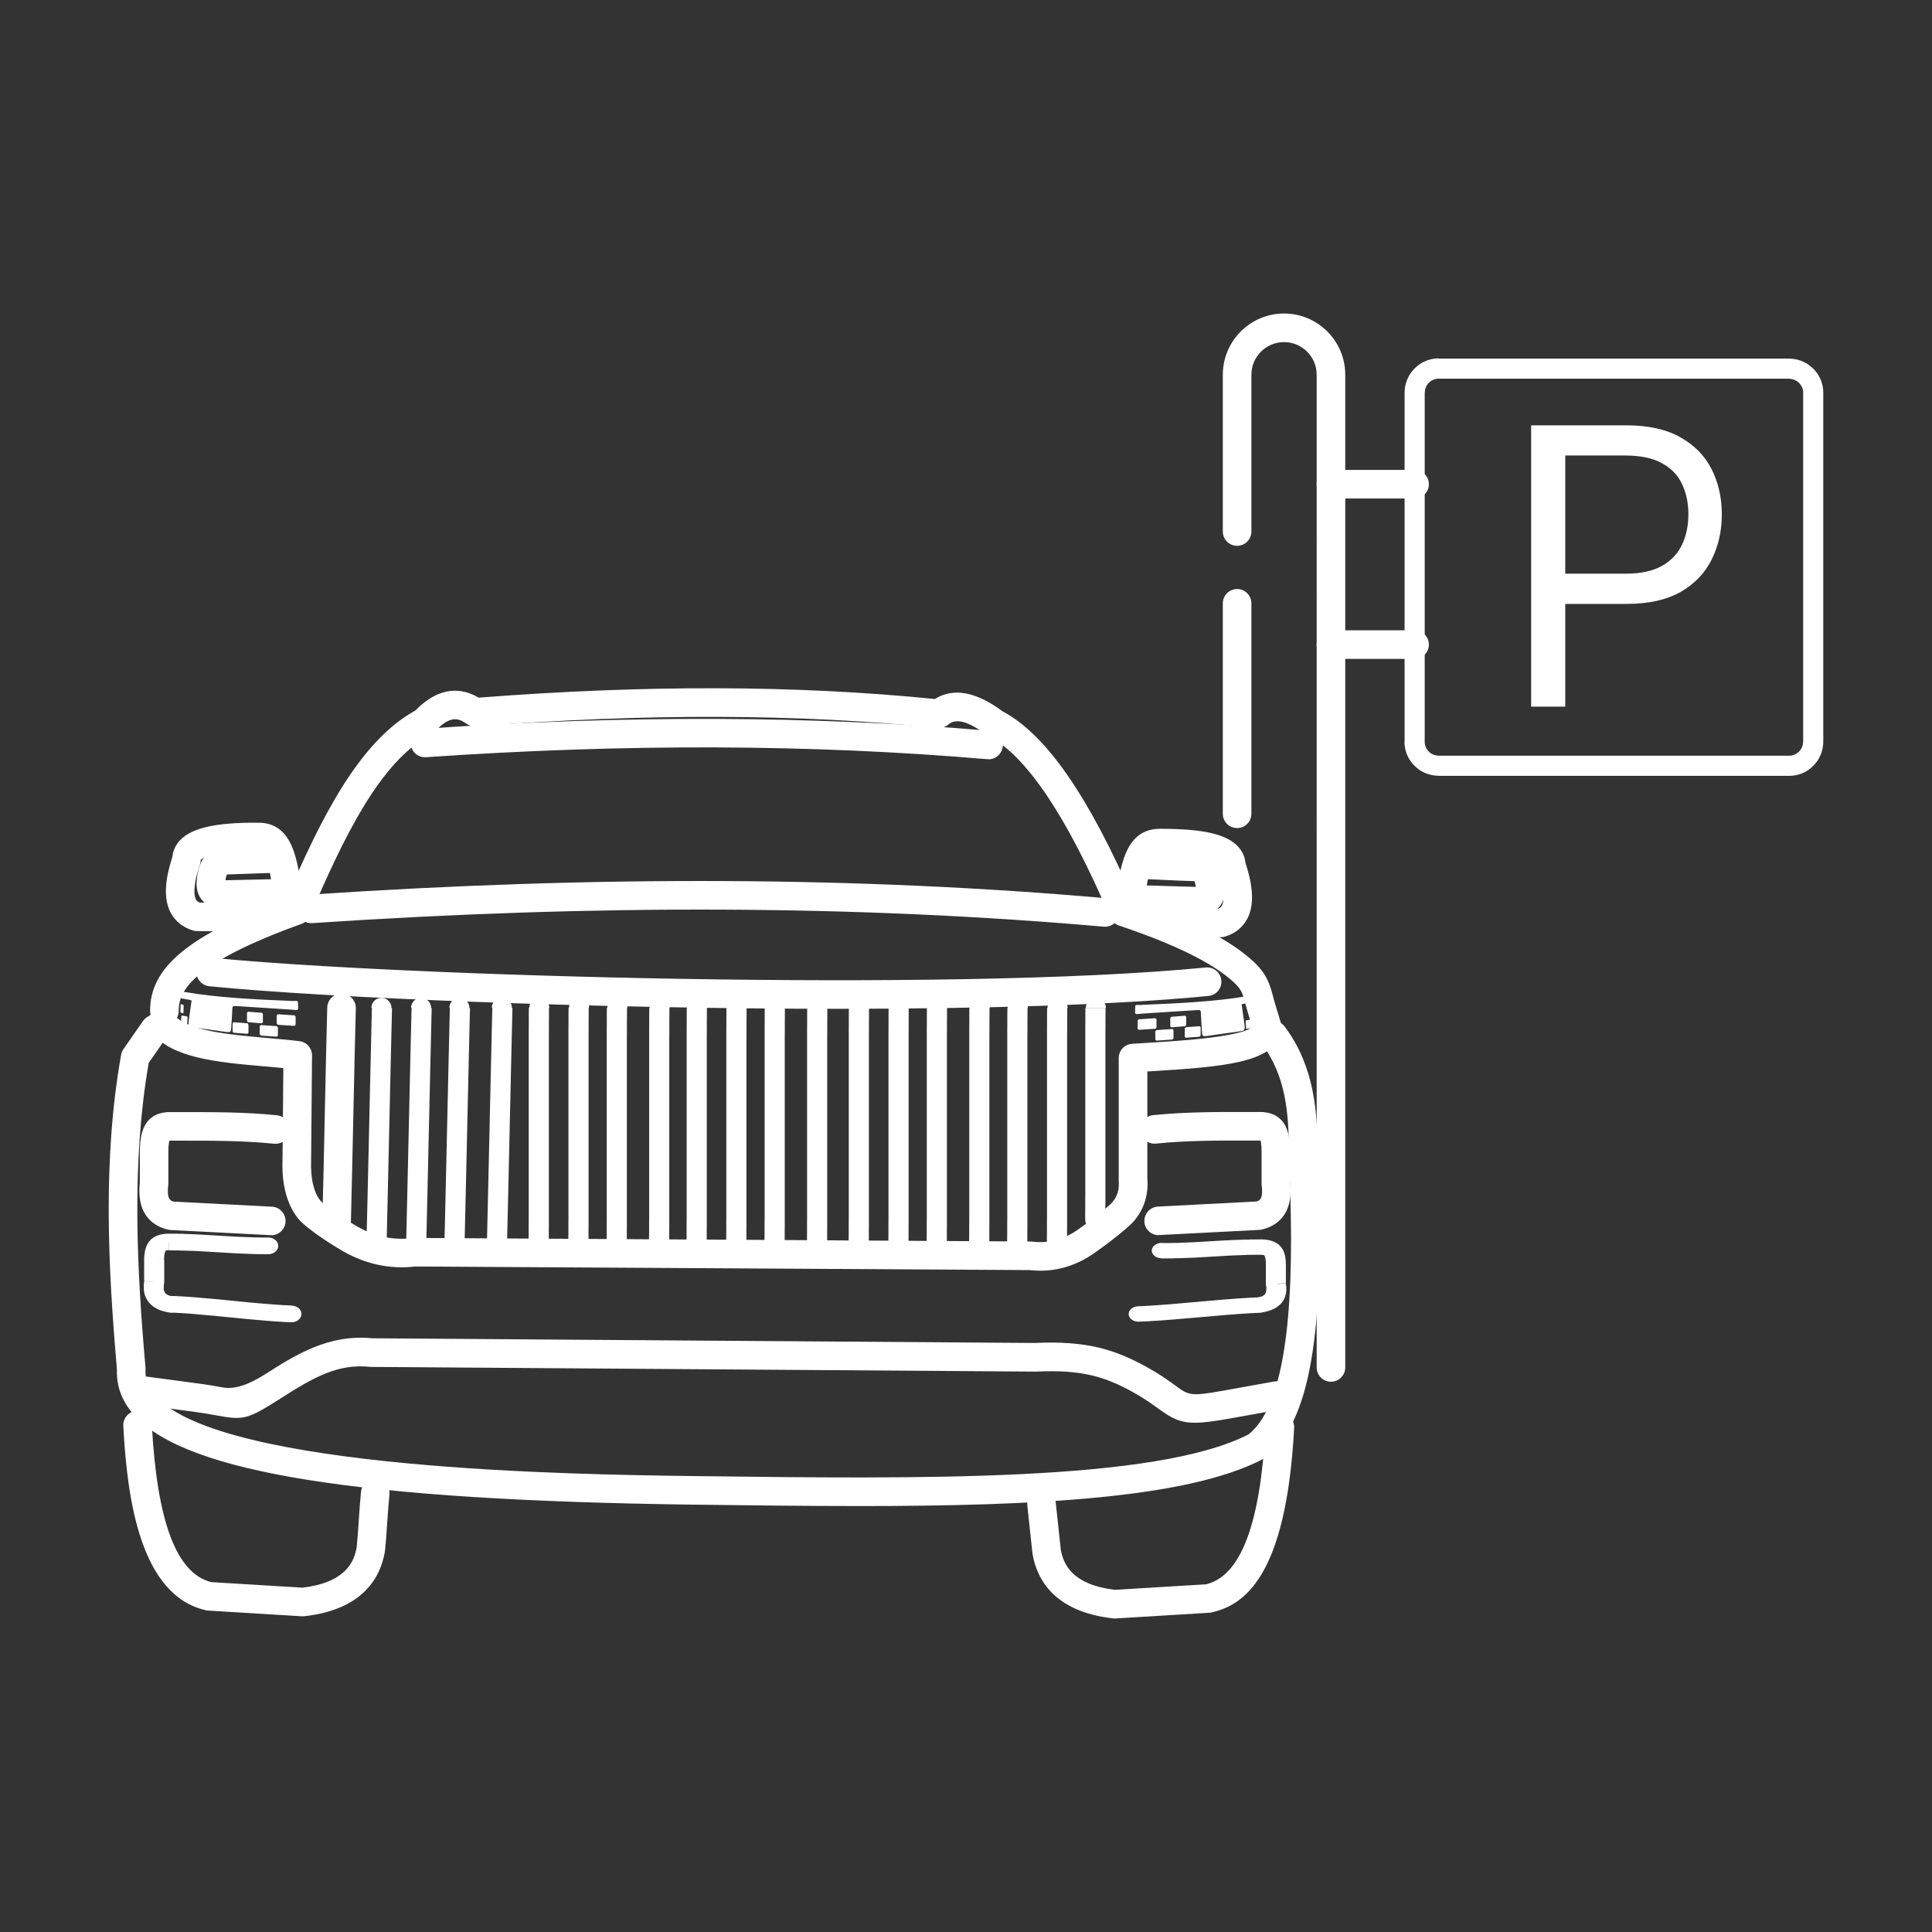 <?xml version="1.0" encoding="UTF-8"?>
<svg id="Layer_1" data-name="Layer 1" xmlns="http://www.w3.org/2000/svg" viewBox="0 0 338 338">
  <rect x="0" y="0" width="338" height="338" fill="#333333" stroke="none"/>
  <defs>
    <style>
      .cls-1, .cls-2 {
        fill: #fff;
      }

      .cls-2 {
        fill-rule: evenodd;
      }
    </style>
  </defs>
  <path class="cls-1" d="M313.02,66.25h-61.33v-3.52h61.33v3.52Zm0-3.52c.97,0,1.76,.79,1.76,1.76s-.79,1.76-1.76,1.76v-3.52Zm5.96,5.96h-3.52v-.12s-.01-.12-.01-.12v-.12s-.04-.12-.04-.12l-.03-.11-.03-.11-.04-.11-.04-.11-.05-.11-.06-.11-.06-.1-.07-.1-.07-.1-.07-.09-.08-.09-.08-.09-.09-.08-.09-.08-.09-.07-.1-.07-.1-.06-.1-.06-.1-.05-.11-.05-.11-.04-.11-.04-.11-.03-.12-.03-.12-.02-.12-.02h-.12s-.12-.01-.12-.01v-3.52h.31s.3,.03,.3,.03l.3,.04,.29,.05,.29,.07,.28,.08,.28,.09,.27,.11,.26,.12,.26,.13,.25,.14,.24,.16,.23,.17,.22,.18,.22,.19,.21,.2,.2,.21,.19,.22,.18,.22,.17,.23,.15,.24,.14,.25,.13,.26,.12,.26,.11,.27,.09,.28,.08,.28,.07,.29,.05,.29,.04,.3,.02,.3v.31s.02,0,.02,0Zm0,0c0,.97-.79,1.76-1.76,1.76s-1.76-.79-1.76-1.76h3.52Zm-3.52,61.08v-61.08h3.52v61.08h-3.52Zm3.52,0c0,.97-.79,1.76-1.76,1.76s-1.76-.79-1.76-1.76h3.52Zm-5.96,5.96v-3.52h.12s.12-.01,.12-.01h.12s.12-.04,.12-.04l.11-.03,.12-.03,.11-.04,.11-.04,.11-.05,.11-.06,.1-.06,.1-.07,.1-.07,.09-.07,.09-.08,.09-.08,.08-.08,.08-.09,.07-.09,.07-.1,.06-.1,.06-.1,.05-.11,.05-.11,.04-.11,.04-.11,.03-.11,.03-.12,.02-.12,.02-.12v-.12s.01-.12,.01-.12h3.52v.31s-.03,.3-.03,.3l-.04,.3-.05,.29-.07,.29-.08,.28-.09,.28-.11,.27-.12,.26-.13,.26-.14,.25-.16,.24-.16,.23-.18,.22-.18,.21-.2,.21-.21,.2-.21,.19-.22,.18-.23,.17-.24,.15-.25,.15-.26,.13-.26,.12-.27,.11-.28,.09-.29,.08-.29,.07-.29,.05-.3,.04-.3,.02h-.3s-.01,.02-.01,.02Zm0,0c-.97,0-1.76-.79-1.76-1.76s.79-1.76,1.76-1.76v3.52Zm-61.33-3.52h61.33v3.52h-61.33v-3.52Zm0,3.52c-.97,0-1.76-.79-1.76-1.76s.79-1.76,1.76-1.76v3.52Zm-5.96-5.96h3.52v.12s.01,.12,.01,.12v.12s.04,.12,.04,.12l.03,.12,.03,.11,.04,.11,.04,.11,.05,.11,.05,.11,.06,.1,.06,.1,.07,.1,.07,.09,.08,.09,.08,.09,.08,.08,.09,.08,.09,.07,.1,.07,.1,.06,.1,.06,.11,.05,.11,.05,.11,.04,.11,.04,.12,.03,.11,.03,.12,.02h.12s.12,.02,.12,.02h.12v3.52h-.31s-.3-.03-.3-.03l-.3-.04-.29-.05-.29-.07-.28-.08-.28-.09-.27-.11-.26-.12-.26-.13-.25-.14-.24-.16-.23-.16-.22-.18-.22-.19-.21-.2-.2-.21-.19-.22-.18-.22-.16-.23-.16-.24-.14-.25-.13-.25-.12-.26-.11-.27-.09-.28-.08-.28-.07-.29-.05-.29-.04-.3-.02-.3v-.31s-.02-.01-.02-.01Zm0,0c0-.97,.79-1.76,1.76-1.76s1.76,.79,1.76,1.76h-3.52Zm3.52-61.08v61.08h-3.52v-61.08h3.52Zm-3.52,0c0-.97,.79-1.76,1.76-1.76s1.76,.79,1.76,1.76h-3.52Zm5.96-5.96v3.52h-.12s-.12,.01-.12,.01l-.12,.02-.12,.02-.11,.03-.12,.03-.11,.04-.11,.04-.11,.05-.11,.05-.1,.06-.1,.06-.1,.07-.09,.07-.09,.08-.09,.08-.08,.09-.08,.09-.07,.09-.07,.1-.06,.1-.06,.1-.05,.11-.05,.11-.04,.11-.04,.11-.03,.11-.03,.11-.02,.12v.12s-.02,.12-.02,.12v.12h-3.53v-.31s.03-.3,.03-.3l.04-.3,.05-.29,.07-.29,.08-.28,.09-.28,.11-.27,.12-.26,.13-.26,.14-.25,.16-.24,.16-.23,.18-.22,.19-.22,.2-.21,.21-.2,.22-.19,.22-.18,.23-.17,.24-.16,.25-.14,.26-.13,.26-.12,.27-.11,.28-.09,.28-.08,.29-.07,.29-.05,.3-.04,.3-.02h.3s0-.02,0-.02Zm0,0c.97,0,1.76,.79,1.76,1.76s-.79,1.76-1.76,1.76v-3.52Z"/>
  <path class="cls-1" d="M232.85,241.73c-1.38,0-2.5-1.12-2.5-2.5V65.56c0-3.15-2.56-5.71-5.71-5.71s-5.71,2.56-5.71,5.71v27.43c0,1.38-1.12,2.5-2.5,2.5s-2.5-1.12-2.5-2.5v-27.43c0-5.9,4.8-10.71,10.71-10.71s10.71,4.8,10.71,10.71V239.23c0,1.38-1.12,2.5-2.5,2.5Zm-16.42-96.86c-1.38,0-2.5-1.12-2.5-2.5v-36.82c0-1.38,1.12-2.5,2.5-2.5s2.5,1.12,2.5,2.5v36.82c0,1.38-1.12,2.5-2.5,2.5Z"/>
  <path class="cls-1" d="M247.48,87.21h-14.63c-1.38,0-2.5-1.12-2.5-2.5s1.12-2.5,2.5-2.5h14.63c1.38,0,2.5,1.12,2.5,2.5s-1.12,2.5-2.5,2.5Z"/>
  <path class="cls-1" d="M247.48,115.27h-14.63c-1.38,0-2.5-1.12-2.5-2.5s1.12-2.5,2.5-2.5h14.63c1.38,0,2.5,1.12,2.5,2.5s-1.12,2.5-2.5,2.5Z"/>
  <path class="cls-1" d="M267.87,123.64v-49.23h16.63c3.86,0,7.02,.7,9.47,2.09,2.47,1.38,4.3,3.25,5.48,5.6,1.19,2.36,1.78,4.98,1.78,7.88s-.59,5.54-1.78,7.91c-1.17,2.37-2.98,4.26-5.43,5.67-2.45,1.39-5.59,2.09-9.42,2.09h-11.92v-5.29h11.73c2.64,0,4.77-.46,6.37-1.37,1.6-.91,2.76-2.15,3.49-3.7,.74-1.57,1.11-3.34,1.11-5.31s-.37-3.73-1.11-5.29c-.72-1.55-1.89-2.77-3.51-3.65-1.62-.9-3.77-1.35-6.44-1.35h-10.48v43.94h-5.96Z"/>
  <path class="cls-1" d="M193.33,162.12c-.07,0-.15,0-.22,0-43.05-3.77-88.35-3.97-138.49-.62-1.38,.09-2.57-.95-2.66-2.33-.09-1.38,.95-2.57,2.33-2.66,50.4-3.37,95.96-3.16,139.26,.63,1.38,.12,2.39,1.33,2.27,2.71-.11,1.3-1.21,2.28-2.49,2.28Z"/>
  <path class="cls-1" d="M146.75,176.49c-43.12,0-90-1.93-110.13-3.95-1.37-.14-2.38-1.36-2.24-2.74,.14-1.37,1.38-2.38,2.74-2.24,31.5,3.16,128.76,6.1,173.82,1.7,1.37-.13,2.6,.87,2.73,2.25,.13,1.37-.87,2.6-2.25,2.73-16.51,1.61-39.98,2.25-64.67,2.25Z"/>
  <path class="cls-1" d="M182,222.31c-.62,0-1.25-.04-1.88-.11l-107.44-.63c-4.07,.48-8.04-.26-11.81-2.2-1.58-.81-7.25-4.27-8.83-6.34-1.9-2.48-2.78-5.94-2.61-10.26l.14-15.91c-1.14-.11-2.3-.21-3.43-.31-8.27-.73-16.08-1.42-19.75-6.03-.86-1.08-.68-2.65,.4-3.51,1.08-.86,2.65-.68,3.51,.4,2.34,2.94,9.74,3.59,16.28,4.17,1.92,.17,3.91,.34,5.81,.57,1.26,.15,2.21,1.23,2.2,2.5l-.16,18.25c-.12,3.21,.41,5.58,1.59,7.11,.68,.89,5.08,3.86,7.14,4.92,2.94,1.52,5.91,2.06,9.06,1.66,.11-.01,.23-.01,.33-.02l107.74,.63c.1,0,.2,0,.3,.02,2.48,.31,4.79-.18,7.07-1.5,1.34-.78,6.1-4.41,6.89-5.32,.93-1.08,1.3-2.3,1.17-3.85,0-.07,0-.14,0-.21v-21.23c0-1.32,1.02-2.41,2.34-2.5,1.01-.07,2.03-.13,3.05-.19,5.7-.35,17.57-1.07,18.36-3.21,.48-1.29,1.92-1.96,3.21-1.48,1.3,.48,1.96,1.92,1.48,3.21-1.83,4.95-9.83,5.69-22.74,6.47-.23,.01-.46,.03-.69,.04v18.78c.21,2.85-.59,5.35-2.38,7.43-1.32,1.53-6.61,5.48-8.16,6.38-2.59,1.51-5.33,2.27-8.17,2.27Z"/>
  <path class="cls-1" d="M202.7,216.09c-1.32,0-2.43-1.04-2.49-2.37-.07-1.38,.99-2.55,2.37-2.63l17.23-.89c.59-.15,1.21-.52,.92-2.88-.01-.1-.02-.2-.02-.3v-5.66c-.01-.99-.11-1.54-.18-1.82h-2.01c-5.56-.01-10.82-.02-16.29,.53-1.38,.13-2.6-.87-2.74-2.24-.14-1.37,.87-2.6,2.24-2.74,5.72-.57,11.09-.56,16.79-.55h2.16c.07,0,.13,0,.2,0,4.21,.33,4.79,3.8,4.82,6.78v5.55c.66,6.07-2.85,7.77-5.02,8.25-.13,.03-.27,.05-.41,.05l-17.45,.9s-.09,0-.13,0Z"/>
  <path class="cls-1" d="M203.25,220.14c-.97,0-1.75-.61-1.75-1.35s.78-1.35,1.75-1.35v2.7Zm17.56-3.32l-.23,2.7h.12s-.6,0-.6,0h-.59s-.57,.01-.57,.01h-.56s-.55,.03-.55,.03l-.54,.02-.54,.02-.53,.02-.53,.02-.52,.02-.52,.03-.51,.03-.51,.03-.51,.03-.51,.03-.51,.03-.51,.03-.51,.03-.52,.03-.52,.03-.52,.03-.53,.03-.54,.02-.54,.02-.55,.02-.56,.02-.57,.02h-.58s-.59,.03-.59,.03h-.6s-.61,.01-.61,.01h-.62s0-2.7,0-2.7h.6s.58,0,.58,0h.57s.56-.02,.56-.02h.55s.54-.03,.54-.03l.54-.02,.53-.02,.53-.02,.52-.02,.52-.03,.51-.03,.51-.03,.51-.03,.51-.03,.51-.03,.51-.03,.51-.03,.52-.03,.52-.03,.52-.03,.53-.02,.53-.03,.54-.02,.55-.02,.56-.02,.57-.02h.58s.59-.03,.59-.03h.6s.61-.01,.61-.01h.62s.12,0,.12,0h0Zm-.12,0c.97,0,1.75,.61,1.75,1.35s-.78,1.35-1.75,1.35v-2.7Zm4.27,4.15h-3.5v-.18s-.02-.19-.02-.19l-.02-.17-.02-.15-.03-.14-.03-.12-.03-.1-.03-.09-.03-.07-.03-.06-.02-.05-.02-.03-.02-.02h-.01s0-.02,0-.02h0s0,0,0,0h0s0,0,0,0h0s0,0,0,0h-.02s-.02,0-.02,0h-.04s-.04-.01-.04-.01h-.05s-.06-.02-.06-.02h-.07s-.09-.01-.09-.01h-.1s-.1-.01-.1-.01l.23-2.7h.14s.14,.02,.14,.02h.15s.16,.02,.16,.02l.16,.02,.18,.02,.18,.03,.18,.04,.19,.05,.2,.06,.2,.07,.21,.08,.2,.1,.2,.11,.19,.12,.18,.13,.17,.15,.16,.16,.14,.16,.13,.17,.12,.18,.1,.18,.09,.19,.08,.2,.07,.21,.06,.21,.05,.22,.04,.23,.03,.24,.03,.24,.02,.26v.27s.01,.02,.01,.02h0Zm0-.02c.01,.75-.76,1.36-1.73,1.37-.97,0-1.76-.59-1.77-1.33l3.5-.04Zm-.02,3.51l-3.46,.38-.02-.19v-3.68h3.5v3.68l-.02-.19Zm.02,.19c0,.75-.78,1.35-1.75,1.35s-1.75-.6-1.75-1.35h3.5Zm-4.73,5.03l-.15-2.7-.24,.02,.15-.02,.14-.02,.13-.03,.13-.03,.12-.03,.1-.03,.1-.03,.09-.03,.08-.04,.07-.04,.06-.03,.06-.04,.05-.04,.05-.04,.04-.04,.04-.04,.04-.04,.04-.05,.03-.05,.03-.06,.03-.07,.03-.07,.03-.08,.02-.09,.02-.1v-.11s.02-.12,.02-.12v-.13s0-.14,0-.14v-.15s-.03-.16-.03-.16l-.03-.17,3.46-.38,.04,.26,.03,.25,.02,.25v.24s0,.24,0,.24l-.02,.24-.03,.23-.04,.23-.06,.22-.07,.22-.08,.21-.1,.21-.12,.21-.13,.2-.14,.19-.16,.18-.17,.17-.18,.16-.19,.15-.2,.14-.21,.13-.22,.12-.23,.11-.23,.1-.24,.09-.24,.08-.25,.07-.25,.07-.25,.06-.25,.05-.26,.05-.26,.04-.24,.02h0Zm.24-.02c-.95,.14-1.86-.35-2.04-1.08-.18-.73,.45-1.44,1.4-1.57l.63,2.66Zm-21.19,1.57l-.15-2.7,.54-.02,.56-.03,.58-.03,.6-.04,.61-.04,.63-.04,.65-.05,.66-.05,.67-.05,.68-.06,.69-.06,.69-.06,.7-.06,.7-.06,.71-.06,.71-.06,.71-.07,.71-.06,.71-.06,.71-.06,.7-.06,.7-.06,.69-.06,.68-.05,.67-.05,.66-.05,.65-.04,.63-.04,.62-.04,.61-.03,.59-.03,.57-.02,.15,2.7-.54,.02-.56,.03-.58,.03-.6,.04-.61,.04-.63,.04-.64,.05-.66,.05-.67,.05-.68,.06-.68,.06-.69,.06-.7,.06-.7,.06-.71,.06-.71,.06-.71,.06-.71,.06-.71,.06-.7,.06-.7,.06-.69,.06-.69,.06-.68,.05-.67,.05-.66,.05-.65,.04-.64,.04-.62,.04-.61,.03-.59,.03-.57,.02h0Zm0,0c-.97,.03-1.78-.54-1.82-1.29s.71-1.38,1.67-1.41l.15,2.7h0Z"/>
  <path class="cls-1" d="M150.4,263.48c-9.48,0-19.34-.12-29.35-.25h-.19c-58.02-.78-88-5.55-97.21-15.47-2.25-2.42-3.32-5.17-3.19-8.18-1.55-17.8-2.53-36.78,.73-55.05,.06-.35,.2-.69,.41-.99l3.42-4.92c.79-1.13,2.34-1.42,3.48-.63,1.13,.79,1.42,2.34,.63,3.48l-3.11,4.47c-3.05,17.6-2.08,36.05-.56,53.38,.01,.12,.01,.25,0,.37-.1,1.69,.5,3.22,1.85,4.67,11.86,12.77,73.39,13.6,93.61,13.87h.19c39.86,.51,81.07,1.03,97.31-7.28,8.09-6.37,7.9-30.86,7.05-48.78,0-.05,0-.1,0-.15,.08-7.73-.68-13.99-4.71-19.41-.82-1.11-.59-2.67,.52-3.5,1.11-.82,2.67-.59,3.5,.52,5.13,6.9,5.77,14.83,5.69,22.37,1.47,31.25-1.28,47.12-9.21,53.06-.11,.08-.22,.15-.34,.22-13.17,6.87-39.75,8.2-70.53,8.2Zm69.37-10.41h0Z"/>
  <path class="cls-1" d="M58.89,216.2s-.05,0-.07,0c-1.38-.04-2.47-1.19-2.43-2.57,.16-5.91,.3-12.31,.43-18.7,.14-6.38,.27-12.76,.43-18.66,.04-1.38,1.18-2.51,2.57-2.43,1.38,.04,2.47,1.19,2.43,2.57-.16,5.89-.29,12.26-.43,18.63-.14,6.41-.27,12.81-.43,18.73-.04,1.36-1.15,2.43-2.5,2.43Z"/>
  <path class="cls-1" d="M47.47,216.09s-.09,0-.13,0l-17.45-.9c-.14,0-.27-.03-.41-.05-2.17-.48-5.68-2.18-5.02-8.25v-5.52c.04-3.01,.62-6.48,4.82-6.81,.07,0,.13,0,.2,0h2.16c5.69,0,11.07-.02,16.79,.55,1.37,.14,2.38,1.36,2.24,2.74-.14,1.37-1.36,2.39-2.74,2.24-5.47-.54-10.72-.54-16.29-.53h-2.01c-.07,.29-.17,.84-.18,1.85v5.63c0,.1,0,.2-.02,.3-.28,2.36,.33,2.73,.92,2.88l17.23,.89c1.38,.07,2.44,1.25,2.37,2.63-.07,1.33-1.17,2.37-2.49,2.37Z"/>
  <path class="cls-1" d="M46.93,219.41v-2.91c.97,0,1.75,.65,1.75,1.46s-.78,1.46-1.75,1.46Zm-17.56-3.58h.12s.62,0,.62,0h.61s.6,.02,.6,.02h.59s.58,.03,.58,.03l.57,.02,.56,.02,.55,.02,.54,.03,.54,.03,.53,.03,.52,.03,.52,.03,.52,.03,.51,.03,.51,.03,.51,.03,.51,.03,.51,.03,.51,.03,.51,.03,.52,.03,.52,.02,.53,.02,.53,.02,.54,.02,.55,.02,.55,.02h.56s.57,.02,.57,.02h.58s.6,0,.6,0v2.91h-.62s-.61,0-.61,0h-.6s-.59-.02-.59-.02l-.58-.02-.57-.02-.56-.02-.55-.02-.54-.02-.54-.03-.53-.03-.52-.03-.52-.03-.52-.03-.51-.03-.51-.03-.51-.03-.51-.03-.51-.03-.51-.03-.51-.03-.52-.03-.52-.03-.53-.02-.53-.02-.54-.02-.55-.02h-.55s-.56-.03-.56-.03h-.57s-.58-.01-.58-.01h-.6s.12,0,.12,0l-.23-2.91h0Zm.12,0v2.91c-.97,0-1.75-.65-1.75-1.46s.78-1.46,1.75-1.46Zm-4.27,4.47v-.31s.03-.28,.03-.28l.03-.26,.03-.25,.04-.25,.05-.24,.06-.23,.07-.22,.08-.21,.09-.21,.1-.2,.12-.2,.13-.18,.14-.18,.16-.17,.17-.16,.18-.14,.19-.13,.2-.12,.2-.1,.2-.09,.2-.07,.2-.06,.19-.05,.18-.04,.18-.03,.18-.03,.16-.02,.15-.02h.15s.14-.02,.14-.02h.13s.23,2.9,.23,2.9h-.1s-.09,.01-.09,.01h-.08s-.08,.01-.08,.01h-.07s-.05,.01-.05,.01h-.04s-.04,.02-.04,.02h-.02s0,0,0,0h0s0,0,0,0h0s0,0,0,0h0s0,0,0,0h-.01s-.02,.04-.02,.04l-.02,.04-.03,.05-.03,.07-.03,.08-.03,.1-.03,.11-.03,.13-.03,.15-.02,.17-.02,.18v.2s-.02,.22-.02,.22v-.02h-3.51Zm0-.02l3.51,.04c-.01,.8-.81,1.45-1.78,1.43-.97-.01-1.74-.67-1.73-1.48h0Zm.02,3.77l-.02,.21v-3.93h3.51v3.93l-.02,.21-3.47-.41h0Zm-.02,.2h3.51c0,.81-.78,1.46-1.75,1.46s-1.75-.65-1.75-1.46Zm4.74,5.41l-.24-.02-.26-.04-.25-.05-.25-.06-.25-.06-.25-.07-.25-.08-.24-.09-.24-.1-.23-.11-.23-.12-.22-.13-.21-.14-.2-.15-.19-.17-.18-.18-.17-.18-.16-.2-.14-.2-.13-.21-.11-.22-.1-.22-.09-.23-.07-.24-.06-.24-.04-.24-.03-.25-.02-.25v-.26s0-.26,0-.26l.02-.26,.03-.27,.04-.28,3.47,.41-.03,.19-.02,.18v.17s-.02,.15-.02,.15v.14s0,.13,0,.13v.12s.03,.11,.03,.11l.02,.1,.03,.09,.03,.08,.03,.07,.03,.06,.04,.06,.04,.05,.04,.05,.04,.04,.04,.04,.05,.04,.05,.04,.06,.04,.06,.04,.07,.04,.08,.04,.09,.04,.1,.04,.11,.03,.11,.03,.12,.03,.13,.03,.14,.03,.15,.03-.24-.02-.15,2.91h0Zm-.24-.02l.63-2.86c.95,.15,1.58,.91,1.41,1.7-.18,.79-1.09,1.32-2.04,1.17Zm21.19,1.69l-.57-.02-.59-.03-.61-.04-.62-.04-.64-.04-.65-.05-.66-.05-.67-.06-.68-.06-.69-.06-.7-.06-.7-.06-.7-.07-.71-.07-.71-.07-.71-.07-.71-.07-.71-.07-.7-.07-.7-.07-.69-.06-.69-.06-.68-.06-.67-.06-.66-.06-.64-.05-.63-.05-.61-.04-.6-.04-.58-.03-.56-.03-.54-.02,.15-2.91,.57,.02,.59,.03,.61,.03,.62,.04,.64,.04,.65,.05,.66,.05,.67,.06,.68,.06,.69,.06,.7,.06,.7,.06,.71,.07,.71,.07,.71,.07,.71,.07,.71,.07,.71,.07,.7,.07,.7,.07,.69,.06,.69,.06,.68,.06,.67,.06,.66,.05,.64,.05,.63,.05,.61,.04,.6,.04,.58,.03,.56,.03,.54,.02-.15,2.91h0Zm0,0l.15-2.91c.97,.04,1.72,.71,1.68,1.52-.04,.8-.86,1.43-1.83,1.39Z"/>
  <path class="cls-1" d="M209.1,248.91c-2.68,0-4.14-.79-6.41-2.45-1.09-.79-2.44-1.78-4.63-2.99-4.71-2.58-8.79-3.9-16.82-3.51-.05,0-.09,0-.14,0l-116.12-.82c-.08,0-.16,0-.25-.01-5.59-.6-9.85,1.82-15.7,5.56-5.61,3.58-6.43,3.81-10.95,2.97-1.02-.19-2.28-.42-3.98-.65l-8.97-1.2c-1.37-.18-2.33-1.44-2.15-2.81,.18-1.37,1.44-2.33,2.81-2.15l8.97,1.2c1.82,.24,3.15,.49,4.22,.68q2.94,.54,7.35-2.27c5.21-3.33,11.1-7.1,18.8-6.33l115.93,.82c9.13-.43,14.02,1.19,19.39,4.12,2.49,1.36,4.05,2.5,5.19,3.34,2.32,1.7,2.62,1.92,8.44,.87l8.85-1.59c1.36-.24,2.66,.66,2.9,2.02,.24,1.36-.66,2.66-2.02,2.9l-8.84,1.59c-2.55,.46-4.4,.7-5.87,.7Z"/>
  <path class="cls-1" d="M64.97,176.3c.02-.98,.83-1.75,1.8-1.73,.97,.02,1.74,.84,1.72,1.81l-3.52-.09Zm2.65,41.81l-3.52-.09,.03-1.24,.03-1.26,.03-1.26,.03-1.28,.03-1.28,.03-1.29,.03-1.3,.03-1.31,.03-1.31,.03-1.32,.03-1.33,.03-1.33,.03-1.33,.03-1.34,.03-1.34,.03-1.34,.03-1.34,.03-1.34,.03-1.34,.03-1.33,.03-1.33,.03-1.33,.03-1.32,.03-1.32,.03-1.31,.03-1.3,.03-1.29,.03-1.29,.03-1.27,.03-1.27,.03-1.26,.03-1.24,3.52,.09-.03,1.24-.03,1.25-.03,1.26-.03,1.28-.03,1.29-.03,1.29-.03,1.3-.03,1.31-.03,1.31-.03,1.32-.03,1.33-.03,1.33-.03,1.33-.03,1.34-.03,1.33-.03,1.34-.03,1.34-.03,1.34-.03,1.34-.03,1.33-.03,1.33-.03,1.33-.03,1.32-.03,1.32-.03,1.31-.03,1.3-.03,1.29-.03,1.29-.03,1.28-.03,1.26-.03,1.26-.03,1.25Zm0,0c-.02,.98-.83,1.75-1.8,1.72-.97-.02-1.74-.83-1.72-1.81l3.52,.09Z"/>
  <path class="cls-1" d="M71.91,176.3c.02-.98,.83-1.75,1.8-1.73,.97,.02,1.74,.84,1.72,1.81l-3.52-.09Zm2.65,41.81l-3.52-.09,.03-1.24,.03-1.26,.03-1.26,.03-1.28,.03-1.28,.03-1.29,.03-1.3,.03-1.31,.03-1.31,.03-1.32,.03-1.33,.03-1.33,.03-1.33,.03-1.34,.03-1.34,.03-1.34,.03-1.34,.03-1.34,.03-1.34,.03-1.33,.03-1.33,.03-1.33,.03-1.32,.03-1.32,.03-1.31,.03-1.3,.03-1.29,.03-1.29,.03-1.27,.03-1.27,.03-1.26,.03-1.24,3.52,.09-.03,1.24-.03,1.25-.03,1.26-.03,1.28-.03,1.29-.03,1.29-.03,1.3-.03,1.31-.03,1.31-.03,1.32-.03,1.33-.03,1.33-.03,1.33-.03,1.34-.03,1.33-.03,1.34-.03,1.34-.03,1.34-.03,1.34-.03,1.33-.03,1.33-.03,1.33-.03,1.32-.03,1.32-.03,1.31-.03,1.3-.03,1.29-.03,1.29-.03,1.28-.03,1.26-.03,1.26-.03,1.25Zm0,0c-.02,.98-.83,1.75-1.8,1.72-.97-.02-1.74-.83-1.72-1.81l3.52,.09Z"/>
  <path class="cls-1" d="M78.61,176.3c.02-.98,.83-1.75,1.8-1.73,.97,.02,1.74,.84,1.72,1.81l-3.52-.09Zm2.65,41.81l-3.52-.09,.03-1.24,.03-1.26,.03-1.26,.03-1.28,.03-1.28,.03-1.29,.03-1.3,.03-1.31,.03-1.31,.03-1.32,.03-1.33,.03-1.33,.03-1.33,.03-1.34,.03-1.34,.03-1.34,.03-1.34,.03-1.34,.03-1.34,.03-1.33,.03-1.33,.03-1.33,.03-1.32,.03-1.32,.03-1.31,.03-1.3,.03-1.29,.03-1.29,.03-1.27,.03-1.27,.03-1.26,.03-1.24,3.52,.09-.03,1.24-.03,1.25-.03,1.26-.03,1.28-.03,1.29-.03,1.29-.03,1.3-.03,1.31-.03,1.31-.03,1.32-.03,1.33-.03,1.33-.03,1.33-.03,1.34-.03,1.33-.03,1.34-.03,1.34-.03,1.34-.03,1.34-.03,1.33-.03,1.33-.03,1.33-.03,1.32-.03,1.32-.03,1.31-.03,1.3-.03,1.29-.03,1.29-.03,1.28-.03,1.26-.03,1.26-.03,1.25Zm0,0c-.02,.98-.83,1.75-1.8,1.72-.97-.02-1.74-.83-1.72-1.81l3.52,.09Z"/>
  <path class="cls-1" d="M86.04,176.3c.02-.98,.83-1.75,1.8-1.73,.97,.02,1.74,.84,1.72,1.81l-3.52-.09Zm2.65,41.81l-3.52-.09,.03-1.24,.03-1.26,.03-1.26,.03-1.28,.03-1.28,.03-1.29,.03-1.3,.03-1.31,.03-1.31,.03-1.32,.03-1.33,.03-1.33,.03-1.33,.03-1.34,.03-1.34,.03-1.34,.03-1.34,.03-1.34,.03-1.34,.03-1.33,.03-1.33,.03-1.33,.03-1.32,.03-1.32,.03-1.31,.03-1.3,.03-1.29,.03-1.29,.03-1.27,.03-1.27,.03-1.26,.03-1.24,3.52,.09-.03,1.24-.03,1.25-.03,1.26-.03,1.28-.03,1.29-.03,1.29-.03,1.3-.03,1.31-.03,1.31-.03,1.32-.03,1.33-.03,1.33-.03,1.33-.03,1.34-.03,1.33-.03,1.34-.03,1.34-.03,1.34-.03,1.34-.03,1.33-.03,1.33-.03,1.33-.03,1.32-.03,1.32-.03,1.31-.03,1.3-.03,1.29-.03,1.29-.03,1.28-.03,1.26-.03,1.26-.03,1.25Zm0,0c-.02,.98-.83,1.75-1.8,1.72-.97-.02-1.74-.83-1.72-1.81l3.52,.09Z"/>
  <path class="cls-1" d="M92.59,176.33c0-.97,.8-1.75,1.77-1.74,.97,0,1.75,.79,1.75,1.76l-3.52-.02Zm3.41,41.74l-3.52-.02v-1.24s.01-1.25,.01-1.25v-1.26s.01-1.28,.01-1.28v-1.29s0-1.29,0-1.29v-1.3s0-1.31,0-1.31v-1.31s0-1.32,0-1.32v-1.33s0-1.33,0-1.33v-1.33s0-1.33,0-1.33v-1.34s0-1.34,0-1.34v-1.34s0-1.34,0-1.34v-1.34s0-1.33,0-1.33v-1.33s0-1.33,0-1.33v-1.32s0-1.32,0-1.32v-1.31s0-1.3,0-1.3v-1.3s0-1.28,0-1.28v-1.28s.01-1.27,.01-1.27v-1.26s.01-1.24,.01-1.24l3.52,.02v1.24s-.01,1.25-.01,1.25v1.26s-.01,1.28-.01,1.28v1.29s0,1.29,0,1.29v1.3s0,1.31,0,1.31v1.31s0,1.32,0,1.32v1.33s0,1.33,0,1.33v1.33s0,1.34,0,1.34v1.34s0,1.34,0,1.34v1.34s0,1.34,0,1.34v1.34s0,1.33,0,1.33v1.33s0,1.33,0,1.33v1.32s0,1.32,0,1.32v1.31s0,1.3,0,1.3v1.29s0,1.29,0,1.29v1.28s-.01,1.27-.01,1.27v1.26s-.01,1.24-.01,1.24Zm0,0c0,.97-.8,1.75-1.77,1.74-.97,0-1.75-.79-1.75-1.76l3.52,.02Z"/>
  <path class="cls-1" d="M99.54,176.33c0-.97,.8-1.75,1.77-1.74,.97,0,1.75,.79,1.75,1.76l-3.52-.02Zm3.41,41.74l-3.52-.02v-1.24s.01-1.25,.01-1.25v-1.26s.01-1.28,.01-1.28v-1.29s0-1.29,0-1.29v-1.3s0-1.31,0-1.31v-1.31s0-1.32,0-1.32v-1.33s0-1.33,0-1.33v-1.33s0-1.33,0-1.33v-1.34s0-1.34,0-1.34v-1.34s0-1.34,0-1.34v-1.34s0-1.33,0-1.33v-1.33s0-1.33,0-1.33v-1.32s0-1.32,0-1.32v-1.31s0-1.3,0-1.3v-1.3s0-1.28,0-1.28v-1.28s.01-1.27,.01-1.27v-1.26s.01-1.24,.01-1.24l3.52,.02v1.24s-.01,1.25-.01,1.25v1.26s-.01,1.28-.01,1.28v1.29s0,1.29,0,1.29v1.3s0,1.31,0,1.31v1.31s0,1.32,0,1.32v1.33s0,1.33,0,1.33v1.33s0,1.34,0,1.34v1.34s0,1.34,0,1.34v1.34s0,1.34,0,1.34v1.34s0,1.33,0,1.33v1.33s0,1.33,0,1.33v1.32s0,1.32,0,1.32v1.31s0,1.3,0,1.3v1.29s0,1.29,0,1.29v1.28s-.01,1.27-.01,1.27v1.26s-.01,1.24-.01,1.24Zm0,0c0,.97-.8,1.75-1.77,1.74-.97,0-1.75-.79-1.75-1.76l3.52,.02Z"/>
  <path class="cls-1" d="M106.24,176.33c0-.97,.8-1.75,1.77-1.74,.97,0,1.75,.79,1.75,1.76l-3.52-.02Zm3.41,41.74l-3.52-.02v-1.24s.01-1.25,.01-1.25v-1.26s.01-1.28,.01-1.28v-1.29s0-1.29,0-1.29v-1.3s0-1.31,0-1.31v-1.31s0-1.32,0-1.32v-1.33s0-1.33,0-1.33v-1.33s0-1.33,0-1.33v-1.34s0-1.34,0-1.34v-1.34s0-1.34,0-1.34v-1.34s0-1.33,0-1.33v-1.33s0-1.33,0-1.33v-1.32s0-1.32,0-1.32v-1.31s0-1.3,0-1.3v-1.3s0-1.28,0-1.28v-1.28s.01-1.27,.01-1.27v-1.26s.01-1.24,.01-1.24l3.52,.02v1.24s-.01,1.25-.01,1.25v1.26s-.01,1.28-.01,1.28v1.29s0,1.29,0,1.29v1.3s0,1.31,0,1.31v1.31s0,1.32,0,1.32v1.33s0,1.33,0,1.33v1.33s0,1.34,0,1.34v1.34s0,1.34,0,1.34v1.34s0,1.34,0,1.34v1.34s0,1.33,0,1.33v1.33s0,1.33,0,1.33v1.32s0,1.32,0,1.32v1.31s0,1.3,0,1.3v1.29s0,1.29,0,1.29v1.28s-.01,1.27-.01,1.27v1.26s-.01,1.24-.01,1.24Zm0,0c0,.97-.8,1.75-1.77,1.74-.97,0-1.76-.79-1.75-1.76l3.52,.02Z"/>
  <path class="cls-1" d="M113.66,176.33c0-.97,.8-1.75,1.77-1.74,.97,0,1.75,.79,1.75,1.76l-3.52-.02Zm3.41,41.74l-3.52-.02v-1.24s.01-1.25,.01-1.25v-1.26s.01-1.28,.01-1.28v-1.29s0-1.29,0-1.29v-1.3s0-1.31,0-1.31v-1.31s0-1.32,0-1.32v-1.33s0-1.33,0-1.33v-1.33s0-1.33,0-1.33v-1.34s0-1.34,0-1.34v-1.34s0-1.34,0-1.34v-1.34s0-1.33,0-1.33v-1.33s0-1.33,0-1.33v-1.32s0-1.32,0-1.32v-1.31s0-1.3,0-1.3v-1.3s0-1.28,0-1.28v-1.28s.01-1.27,.01-1.27v-1.26s.01-1.24,.01-1.24l3.52,.02v1.24s-.01,1.25-.01,1.25v1.26s-.01,1.28-.01,1.28v1.29s0,1.29,0,1.29v1.3s0,1.31,0,1.31v1.31s0,1.32,0,1.32v1.33s0,1.33,0,1.33v1.33s0,1.34,0,1.34v1.34s0,1.34,0,1.34v1.34s0,1.34,0,1.34v1.34s0,1.33,0,1.33v1.33s0,1.33,0,1.33v1.32s0,1.32,0,1.32v1.31s0,1.3,0,1.3v1.29s0,1.29,0,1.29v1.28s-.01,1.27-.01,1.27v1.26s-.01,1.24-.01,1.24Zm0,0c0,.97-.8,1.75-1.77,1.74-.97,0-1.75-.79-1.75-1.76l3.52,.02Z"/>
  <path class="cls-1" d="M120.22,176.33c0-.97,.8-1.75,1.77-1.74,.97,0,1.76,.79,1.75,1.76l-3.52-.02Zm3.41,41.74l-3.52-.02v-1.24s.01-1.25,.01-1.25v-1.26s.01-1.28,.01-1.28v-1.29s0-1.29,0-1.29v-1.3s0-1.31,0-1.31v-1.31s0-1.32,0-1.32v-1.33s0-1.33,0-1.33v-1.33s0-1.33,0-1.33v-1.34s0-1.34,0-1.34v-1.34s0-1.34,0-1.34v-1.34s0-1.33,0-1.33v-1.33s0-1.33,0-1.33v-1.32s0-1.32,0-1.32v-1.31s0-1.3,0-1.3v-1.3s0-1.28,0-1.28v-1.28s.01-1.27,.01-1.27v-1.26s.01-1.24,.01-1.24l3.52,.02v1.24s-.01,1.25-.01,1.25v1.26s-.01,1.28-.01,1.28v1.29s0,1.29,0,1.29v1.3s0,1.31,0,1.31v1.31s0,1.32,0,1.32v1.33s0,1.33,0,1.33v1.33s0,1.34,0,1.34v1.34s0,1.34,0,1.34v1.34s0,1.34,0,1.34v1.34s0,1.33,0,1.33v1.33s0,1.33,0,1.33v1.32s0,1.32,0,1.32v1.31s0,1.3,0,1.3v1.29s0,1.29,0,1.29v1.28s-.01,1.27-.01,1.27v1.26s-.01,1.24-.01,1.24Zm0,0c0,.97-.8,1.75-1.77,1.74-.97,0-1.75-.79-1.75-1.76l3.52,.02Z"/>
  <path class="cls-1" d="M127.16,176.33c0-.97,.8-1.75,1.77-1.74,.97,0,1.75,.79,1.75,1.76l-3.52-.02Zm3.41,41.74l-3.52-.02v-1.24s.01-1.25,.01-1.25v-1.26s.01-1.28,.01-1.28v-1.29s0-1.29,0-1.29v-1.3s0-1.31,0-1.31v-1.31s0-1.32,0-1.32v-1.33s0-1.33,0-1.33v-1.33s0-1.33,0-1.33v-1.34s0-1.34,0-1.34v-1.34s0-1.34,0-1.34v-1.34s0-1.33,0-1.33v-1.33s0-1.33,0-1.33v-1.32s0-1.32,0-1.32v-1.31s0-1.3,0-1.3v-1.3s0-1.28,0-1.28v-1.28s.01-1.27,.01-1.27v-1.26s.01-1.24,.01-1.24l3.52,.02v1.24s-.01,1.25-.01,1.25v1.26s-.01,1.28-.01,1.28v1.29s0,1.29,0,1.29v1.3s0,1.31,0,1.31v1.31s0,1.32,0,1.32v1.33s0,1.33,0,1.33v1.33s0,1.34,0,1.34v1.34s0,1.34,0,1.34v1.34s0,1.34,0,1.34v1.34s0,1.33,0,1.33v1.33s0,1.33,0,1.33v1.32s0,1.32,0,1.32v1.31s0,1.3,0,1.3v1.29s0,1.29,0,1.29v1.28s-.01,1.27-.01,1.27v1.26s-.01,1.24-.01,1.24Zm0,0c0,.97-.8,1.75-1.77,1.74-.97,0-1.75-.79-1.75-1.76l3.52,.02Z"/>
  <path class="cls-1" d="M133.86,176.33c0-.97,.8-1.75,1.77-1.74,.97,0,1.76,.79,1.75,1.76l-3.52-.02Zm3.41,41.74l-3.52-.02v-1.24s.01-1.25,.01-1.25v-1.26s.01-1.28,.01-1.28v-1.29s0-1.29,0-1.29v-1.3s0-1.31,0-1.31v-1.31s0-1.32,0-1.32v-1.33s0-1.33,0-1.33v-1.33s0-1.33,0-1.33v-1.34s0-1.34,0-1.34v-1.34s0-1.34,0-1.34v-1.34s0-1.33,0-1.33v-1.33s0-1.33,0-1.33v-1.32s0-1.32,0-1.32v-1.31s0-1.3,0-1.3v-1.3s0-1.28,0-1.28v-1.28s.01-1.27,.01-1.27v-1.26s.01-1.24,.01-1.24l3.52,.02v1.24s-.01,1.25-.01,1.25v1.26s-.01,1.28-.01,1.28v1.29s0,1.29,0,1.29v1.3s0,1.31,0,1.31v1.31s0,1.32,0,1.32v1.33s0,1.33,0,1.33v1.33s0,1.34,0,1.34v1.34s0,1.34,0,1.34v1.34s0,1.34,0,1.34v1.34s0,1.33,0,1.33v1.33s0,1.33,0,1.33v1.32s0,1.32,0,1.32v1.31s0,1.3,0,1.3v1.29s0,1.29,0,1.29v1.28s-.01,1.27-.01,1.27v1.26s-.01,1.24-.01,1.24Zm0,0c0,.97-.8,1.75-1.77,1.74-.97,0-1.75-.79-1.75-1.76l3.52,.02Z"/>
  <path class="cls-1" d="M141.29,176.33c0-.97,.8-1.75,1.77-1.74,.97,0,1.75,.79,1.75,1.76l-3.52-.02Zm3.41,41.74l-3.52-.02v-1.24s.01-1.25,.01-1.25v-1.26s.01-1.28,.01-1.28v-1.29s0-1.29,0-1.29v-1.3s0-1.31,0-1.31v-1.31s0-1.32,0-1.32v-1.33s0-1.33,0-1.33v-1.33s0-1.33,0-1.33v-1.34s0-1.34,0-1.34v-1.34s0-1.34,0-1.34v-1.34s0-1.33,0-1.33v-1.33s0-1.33,0-1.33v-1.32s0-1.32,0-1.32v-1.31s0-1.3,0-1.3v-1.3s0-1.28,0-1.28v-1.28s.01-1.27,.01-1.27v-1.26s.01-1.24,.01-1.24l3.52,.02v1.24s-.01,1.25-.01,1.25v1.26s-.01,1.28-.01,1.28v1.29s0,1.29,0,1.29v1.3s0,1.31,0,1.31v1.31s0,1.32,0,1.32v1.33s0,1.33,0,1.33v1.33s0,1.34,0,1.34v1.34s0,1.34,0,1.34v1.34s0,1.34,0,1.34v1.34s0,1.33,0,1.33v1.33s0,1.33,0,1.33v1.32s0,1.32,0,1.32v1.31s0,1.3,0,1.3v1.29s0,1.29,0,1.29v1.28s-.01,1.27-.01,1.27v1.26s-.01,1.24-.01,1.24Zm0,0c0,.97-.8,1.75-1.77,1.74-.97,0-1.76-.79-1.75-1.76l3.52,.02Z"/>
  <path class="cls-1" d="M148.58,176.33c0-.97,.8-1.75,1.77-1.74,.97,0,1.76,.79,1.75,1.76l-3.52-.02Zm3.41,41.74l-3.52-.02v-1.24s.01-1.25,.01-1.25v-1.26s.01-1.28,.01-1.28v-1.29s0-1.29,0-1.29v-1.3s0-1.31,0-1.31v-1.31s0-1.32,0-1.32v-1.33s0-1.33,0-1.33v-1.33s0-1.33,0-1.33v-1.34s0-1.34,0-1.34v-1.34s0-1.34,0-1.34v-1.34s0-1.33,0-1.33v-1.33s0-1.33,0-1.33v-1.32s0-1.32,0-1.32v-1.31s0-1.3,0-1.3v-1.3s0-1.28,0-1.28v-1.28s.01-1.27,.01-1.27v-1.26s.01-1.24,.01-1.24l3.52,.02v1.24s-.01,1.25-.01,1.25v1.26s-.01,1.28-.01,1.28v1.29s0,1.29,0,1.29v1.3s0,1.31,0,1.31v1.31s0,1.32,0,1.32v1.33s0,1.33,0,1.33v1.33s0,1.34,0,1.34v1.34s0,1.34,0,1.34v1.34s0,1.34,0,1.34v1.34s0,1.33,0,1.33v1.33s0,1.33,0,1.33v1.32s0,1.32,0,1.32v1.31s0,1.3,0,1.3v1.29s0,1.29,0,1.29v1.28s-.01,1.27-.01,1.27v1.26s-.01,1.24-.01,1.24Zm0,0c0,.97-.8,1.75-1.77,1.74-.97,0-1.75-.79-1.75-1.76l3.52,.02Z"/>
  <path class="cls-1" d="M155.53,176.33c0-.97,.8-1.75,1.77-1.74,.97,0,1.75,.79,1.75,1.76l-3.52-.02Zm3.41,41.74l-3.52-.02v-1.24s.01-1.25,.01-1.25v-1.26s.01-1.28,.01-1.28v-1.29s0-1.29,0-1.29v-1.3s0-1.31,0-1.31v-1.31s0-1.32,0-1.32v-1.33s0-1.33,0-1.33v-1.33s0-1.33,0-1.33v-1.34s0-1.34,0-1.34v-1.34s0-1.34,0-1.34v-1.34s0-1.33,0-1.33v-1.33s0-1.33,0-1.33v-1.32s0-1.32,0-1.32v-1.31s0-1.3,0-1.3v-1.3s0-1.28,0-1.28v-1.28s.01-1.27,.01-1.27v-1.26s.01-1.24,.01-1.24l3.52,.02v1.24s-.01,1.25-.01,1.25v1.26s-.01,1.28-.01,1.28v1.29s0,1.29,0,1.29v1.3s0,1.31,0,1.31v1.31s0,1.32,0,1.32v1.33s0,1.33,0,1.33v1.33s0,1.34,0,1.34v1.34s0,1.34,0,1.34v1.34s0,1.34,0,1.34v1.34s0,1.33,0,1.33v1.33s0,1.33,0,1.33v1.32s0,1.32,0,1.32v1.31s0,1.3,0,1.3v1.29s0,1.29,0,1.29v1.28s-.01,1.27-.01,1.27v1.26s-.01,1.24-.01,1.24Zm0,0c0,.97-.8,1.75-1.77,1.74-.97,0-1.75-.79-1.75-1.76l3.52,.02Z"/>
  <path class="cls-1" d="M162.23,176.33c0-.97,.8-1.75,1.77-1.74,.97,0,1.75,.79,1.75,1.76l-3.52-.02Zm3.41,41.74l-3.52-.02v-1.24s.01-1.25,.01-1.25v-1.26s.01-1.28,.01-1.28v-1.29s0-1.29,0-1.29v-1.3s0-1.31,0-1.31v-1.31s0-1.32,0-1.32v-1.33s0-1.33,0-1.33v-1.33s0-1.33,0-1.33v-1.34s0-1.34,0-1.34v-1.34s0-1.34,0-1.34v-1.34s0-1.33,0-1.33v-1.33s0-1.33,0-1.33v-1.32s0-1.32,0-1.32v-1.31s0-1.3,0-1.3v-1.3s0-1.28,0-1.28v-1.28s.01-1.27,.01-1.27v-1.26s.01-1.24,.01-1.24l3.52,.02v1.24s-.01,1.25-.01,1.25v1.26s-.01,1.28-.01,1.28v1.29s0,1.29,0,1.29v1.3s0,1.31,0,1.31v1.31s0,1.32,0,1.32v1.33s0,1.33,0,1.33v1.33s0,1.34,0,1.34v1.34s0,1.34,0,1.34v1.34s0,1.34,0,1.34v1.34s0,1.33,0,1.33v1.33s0,1.33,0,1.33v1.32s0,1.32,0,1.32v1.31s0,1.3,0,1.3v1.29s0,1.29,0,1.29v1.28s-.01,1.27-.01,1.27v1.26s-.01,1.24-.01,1.24Zm0,0c0,.97-.8,1.75-1.77,1.74-.97,0-1.75-.79-1.75-1.76l3.52,.02Z"/>
  <path class="cls-1" d="M169.66,176.33c0-.97,.8-1.75,1.77-1.74,.97,0,1.75,.79,1.75,1.76l-3.52-.02Zm3.41,41.74l-3.52-.02v-1.24s.01-1.25,.01-1.25v-1.26s.01-1.28,.01-1.28v-1.29s0-1.29,0-1.29v-1.3s0-1.31,0-1.31v-1.31s0-1.32,0-1.32v-1.33s0-1.33,0-1.33v-1.33s0-1.33,0-1.33v-1.34s0-1.34,0-1.34v-1.34s0-1.34,0-1.34v-1.34s0-1.33,0-1.33v-1.33s0-1.33,0-1.33v-1.32s0-1.32,0-1.32v-1.31s0-1.3,0-1.3v-1.3s0-1.28,0-1.28v-1.28s.01-1.27,.01-1.27v-1.26s.01-1.24,.01-1.24l3.52,.02v1.24s-.01,1.25-.01,1.25v1.26s-.01,1.28-.01,1.28v1.29s0,1.29,0,1.29v1.3s0,1.31,0,1.31v1.31s0,1.32,0,1.32v1.33s0,1.33,0,1.33v1.33s0,1.34,0,1.34v1.34s0,1.34,0,1.34v1.34s0,1.34,0,1.34v1.34s0,1.33,0,1.33v1.33s0,1.33,0,1.33v1.32s0,1.32,0,1.32v1.31s0,1.3,0,1.3v1.29s0,1.29,0,1.29v1.28s-.01,1.27-.01,1.27v1.26s-.01,1.24-.01,1.24Zm0,0c0,.97-.8,1.75-1.77,1.74-.97,0-1.75-.79-1.75-1.76l3.52,.02Z"/>
  <path class="cls-1" d="M176.31,176.33c0-.97,.8-1.75,1.77-1.74,.97,0,1.76,.79,1.75,1.76l-3.52-.02Zm3.41,41.74l-3.52-.02v-1.24s.01-1.25,.01-1.25v-1.26s.01-1.28,.01-1.28v-1.29s0-1.29,0-1.29v-1.3s0-1.31,0-1.31v-1.31s0-1.32,0-1.32v-1.33s0-1.33,0-1.33v-1.33s0-1.33,0-1.33v-1.34s0-1.34,0-1.34v-1.34s0-1.34,0-1.34v-1.34s0-1.33,0-1.33v-1.33s0-1.33,0-1.33v-1.32s0-1.32,0-1.32v-1.31s0-1.3,0-1.3v-1.3s0-1.28,0-1.28v-1.28s.01-1.27,.01-1.27v-1.26s.01-1.24,.01-1.24l3.52,.02v1.24s-.01,1.25-.01,1.25v1.26s-.01,1.28-.01,1.28v1.29s0,1.29,0,1.29v1.3s0,1.31,0,1.31v1.31s0,1.32,0,1.32v1.33s0,1.33,0,1.33v1.33s0,1.34,0,1.34v1.34s0,1.34,0,1.34v1.34s0,1.34,0,1.34v1.34s0,1.33,0,1.33v1.33s0,1.33,0,1.33v1.32s0,1.32,0,1.32v1.31s0,1.3,0,1.3v1.29s0,1.29,0,1.29v1.28s-.01,1.27-.01,1.27v1.26s-.01,1.24-.01,1.24Zm0,0c0,.97-.8,1.75-1.77,1.74-.97,0-1.75-.79-1.75-1.76l3.52,.02Z"/>
  <path class="cls-1" d="M183.26,176.33c0-.97,.8-1.75,1.77-1.74,.97,0,1.75,.79,1.75,1.76l-3.52-.02Zm3.41,41.74l-3.52-.02v-1.24s.01-1.25,.01-1.25v-1.26s.01-1.28,.01-1.28v-1.29s0-1.29,0-1.29v-1.3s0-1.31,0-1.31v-1.31s0-1.32,0-1.32v-1.33s0-1.33,0-1.33v-1.33s0-1.33,0-1.33v-1.34s0-1.34,0-1.34v-1.34s0-1.34,0-1.34v-1.34s0-1.33,0-1.33v-1.33s0-1.33,0-1.33v-1.32s0-1.32,0-1.32v-1.31s0-1.3,0-1.3v-1.3s0-1.28,0-1.28v-1.28s.01-1.27,.01-1.27v-1.26s.01-1.24,.01-1.24l3.52,.02v1.24s-.01,1.25-.01,1.25v1.26s-.01,1.28-.01,1.28v1.29s0,1.29,0,1.29v1.3s0,1.31,0,1.31v1.31s0,1.32,0,1.32v1.32s0,1.33,0,1.33v1.33s0,1.34,0,1.34v1.34s0,1.34,0,1.34v1.34s0,1.34,0,1.34v1.34s0,1.33,0,1.33v1.33s0,1.33,0,1.33v1.32s0,1.32,0,1.32v1.31s0,1.3,0,1.3v1.29s0,1.28,0,1.28v1.28s-.01,1.27-.01,1.27v1.26s-.01,1.24-.01,1.24h0Zm0,0c0,.97-.8,1.75-1.77,1.74-.97,0-1.75-.79-1.75-1.76l3.52,.02Z"/>
  <path class="cls-1" d="M189.96,176.33c0-.97,.8-1.76,1.77-1.75,.97,0,1.76,.8,1.75,1.78l-3.52-.03Zm3.42,37.08l-3.53-.03v-1.1s.01-1.11,.01-1.11v-1.12s.01-1.13,.01-1.13v-1.14s0-1.15,0-1.15v-1.15s0-1.16,0-1.16v-1.17s0-1.17,0-1.17v-1.18s0-1.18,0-1.18v-1.18s0-1.19,0-1.19v-1.19s0-1.19,0-1.19v-1.19s0-1.19,0-1.19v-1.18s0-1.18,0-1.18v-1.18s0-1.18,0-1.18v-1.17s0-1.17,0-1.17v-1.16s0-1.16,0-1.16v-1.15s0-1.14,0-1.14v-1.13s.01-1.12,.01-1.12v-1.12s.01-1.1,.01-1.1l3.52,.03v1.1s-.01,1.11-.01,1.11v1.12s-.01,1.13-.01,1.13v1.14s0,1.15,0,1.15v1.15s0,1.16,0,1.16v1.17s0,1.17,0,1.17v1.18s0,1.18,0,1.18v1.18s0,1.19,0,1.19v1.19s0,1.19,0,1.19v1.19s0,1.19,0,1.19v1.19s0,1.18,0,1.18v1.18s0,1.18,0,1.18v1.17s0,1.17,0,1.17v1.16s0,1.16,0,1.16v1.15s0,1.14,0,1.14v1.13s-.01,1.12-.01,1.12v1.12s-.01,1.1-.01,1.1Zm0,0c0,.97-.8,1.75-1.77,1.75-.97,0-1.76-.8-1.75-1.78l3.53,.03Z"/>
  <path class="cls-2" d="M199.75,175.8c6.41-.26,12.78-.57,18.34-1.51,.87-.15,1.12-.16,1.1,.39-.01,.64,.19,.62-.71,.77-.41,.07-.81,.12-1.26,.26,.16,1.14,.32,2.28,.48,3.41,.16,1.12,.05,1.2-.95,1.33-1.94,.26-3.62,.52-5.57,.79-1,.14-.84-.14-.93-1.24-.06-.76-.08-1.39-.12-2.05-.09-1.38,.12-1.29-1.13-1.21-3.05,.18-6.27,.41-9.32,.6-.97,.06-1.15,.32-1.09-.67,.07-1.08-.17-.81,1.16-.86h0Z"/>
  <path class="cls-1" d="M202.04,178.14l-2.73,.18c-.16,.01-.29,.15-.29,.31v1.26c0,.16,.13,.28,.29,.27l2.73-.18c.16-.01,.29-.15,.29-.31v-1.26c0-.16-.13-.28-.29-.27Z"/>
  <path class="cls-1" d="M207.28,177.7l-2.3,.18c-.13,.01-.24,.15-.24,.31v1.26c0,.16,.11,.28,.24,.27l2.3-.18c.13-.01,.24-.15,.24-.31v-1.26c0-.16-.11-.28-.24-.27Z"/>
  <path class="cls-1" d="M205.02,180.03l-2.62,.18c-.15,.01-.28,.15-.28,.31v1.26c0,.16,.12,.28,.28,.27l2.62-.18c.15,0,.28-.15,.28-.31v-1.26c0-.16-.12-.28-.28-.27Z"/>
  <path class="cls-1" d="M209.81,179.53l-2.3,.18c-.13,.01-.24,.15-.24,.31v1.26c0,.16,.11,.28,.24,.27l2.3-.18c.13-.01,.24-.15,.24-.31v-1.26c0-.16-.11-.28-.24-.27Z"/>
  <path class="cls-1" d="M218.91,178.36l-.9,.15c-.05,0-.09,.12-.08,.25l.06,1.02c0,.13,.06,.23,.11,.22l.9-.15c.05,0,.09-.12,.08-.25l-.06-1.02c0-.13-.06-.23-.11-.22Z"/>
  <path class="cls-1" d="M219.1,176.36l-.45,.13s-.04,.12-.04,.25l.03,1.03c0,.13,.03,.23,.05,.22l.45-.13s.04-.12,.04-.25l-.03-1.03c0-.13-.03-.23-.05-.22Z"/>
  <path class="cls-2" d="M50.99,175.11c-6.41-.26-12.78-.57-18.34-1.51-.87-.15-1.12-.16-1.1,.39,.01,.64-.19,.62,.71,.77,.41,.07,.81,.12,1.26,.26-.16,1.14-.32,2.27-.48,3.41-.16,1.12-.05,1.19,.95,1.33,1.94,.26,3.62,.52,5.57,.78,1,.14,.84-.14,.93-1.24,.06-.76,.08-1.39,.12-2.05,.09-1.38-.12-1.29,1.13-1.21,3.05,.18,6.27,.41,9.32,.6,.97,.06,1.15,.32,1.09-.67-.07-1.08,.17-.81-1.16-.86h0Z"/>
  <path class="cls-1" d="M48.7,177.45l2.73,.18c.16,0,.29,.15,.29,.31v1.26c0,.16-.13,.28-.29,.27l-2.73-.18c-.16-.01-.29-.15-.29-.31v-1.26c0-.16,.13-.28,.29-.27Z"/>
  <path class="cls-1" d="M43.45,177l2.3,.18c.13,.01,.24,.15,.24,.31v1.26c0,.16-.11,.28-.24,.27l-2.3-.18c-.13,0-.24-.15-.24-.31v-1.26c0-.16,.11-.28,.24-.27Z"/>
  <path class="cls-1" d="M45.72,179.34l2.62,.18c.15,.01,.28,.15,.28,.31v1.26c0,.16-.12,.28-.28,.27l-2.62-.18c-.15-.01-.28-.15-.28-.31v-1.26c0-.16,.12-.28,.28-.27Z"/>
  <path class="cls-1" d="M40.93,178.84l2.3,.18c.13,0,.24,.15,.24,.31v1.26c0,.16-.11,.28-.24,.27l-2.3-.18c-.13-.01-.24-.15-.24-.31v-1.26c0-.16,.11-.28,.24-.27Z"/>
  <path class="cls-1" d="M31.83,177.67l.9,.15c.05,0,.09,.12,.08,.25l-.06,1.02c0,.13-.06,.23-.11,.22l-.9-.15c-.05,0-.09-.12-.08-.25l.06-1.02c0-.13,.06-.23,.11-.22Z"/>
  <path class="cls-1" d="M31.64,175.67l.45,.13s.04,.12,.04,.25l-.03,1.02c0,.13-.03,.23-.05,.22l-.45-.13s-.04-.12-.04-.25l.03-1.03c0-.13,.03-.23,.05-.22Z"/>
  <path class="cls-1" d="M203.96,164.08c-1.37,0-2.48-1.1-2.5-2.47-.02-1.38,1.09-2.51,2.47-2.53l9.21-.11c.39-.17,.54-.37,.64-.56,.25-.48,.67-2.04-.73-6.13-.09-.26-.14-.54-.13-.82,0,.04-1.12-1.46-9.54-1.46-.09,0-.19,0-.28,0-1.64,0-2.22,2.53-2.94,8.15-.08,.63-.16,1.27-.25,1.91-.19,1.37-1.44,2.34-2.81,2.14-1.37-.19-2.33-1.45-2.14-2.81,.08-.63,.16-1.25,.24-1.87,.76-5.97,1.63-12.71,8.02-12.52,7.09,.01,11.17,.89,13.23,2.96,.85,.85,1.34,1.89,1.45,3.04,1.4,4.24,1.51,7.42,.32,9.71-.8,1.54-2.16,2.63-3.94,3.15-.22,.06-.45,.1-.68,.1l-9.62,.11h-.03Z"/>
  <path class="cls-1" d="M209.72,160.17s-.04,0-.06,0c-2.4-.05-4.05-.11-5.7-.16-1.62-.05-3.24-.11-5.6-.16-1.38-.03-2.47-1.18-2.44-2.56,.03-1.38,1.2-2.47,2.56-2.44,2.38,.05,4.02,.11,5.65,.16,1.5,.05,2.99,.1,5.07,.15-.08-.66-.22-.94-.27-1.01-.02,0-.07,0-.16,0-2.1-.06-3.38-.13-4.67-.19-1.26-.06-2.52-.12-4.51-.19-1.38-.04-2.46-1.2-2.42-2.58,.04-1.38,1.2-2.47,2.58-2.42,2.04,.06,3.32,.13,4.61,.19,1.26,.06,2.52,.12,4.51,.19,1.11,0,4.95,.46,5.35,5.94,.22,1.72-.33,2.84-.84,3.47-.77,.96-1.94,1.5-3.47,1.61-.06,0-.12,0-.18,0Z"/>
  <path class="cls-1" d="M44.12,163h-.03l-9.62-.11c-.23,0-.46-.04-.68-.1-1.79-.53-3.15-1.62-3.95-3.15-1.18-2.29-1.08-5.47,.32-9.71,.1-1.14,.6-2.19,1.44-3.04,2.06-2.07,6.21-2.99,13.32-2.96,6.34-.19,7.17,6.56,7.93,12.52,.08,.62,.16,1.24,.24,1.87,.19,1.37-.77,2.63-2.14,2.81-1.37,.19-2.63-.77-2.81-2.14-.09-.64-.17-1.28-.25-1.91-.72-5.68-1.33-8.2-2.9-8.15-.07,0-.14,0-.2,0-8.56,0-9.67,1.52-9.68,1.53,0,.28-.02,.48-.11,.75-1.4,4.1-.98,5.65-.73,6.13,.1,.19,.25,.39,.64,.56l9.21,.1c1.38,.02,2.49,1.15,2.47,2.53-.02,1.37-1.13,2.47-2.5,2.47Z"/>
  <path class="cls-1" d="M38.93,159c-.06,0-.12,0-.18,0-1.54-.11-2.7-.66-3.47-1.61-.51-.63-1.06-1.75-.84-3.47,.4-5.47,4.23-5.93,5.4-5.94,1.95-.06,3.08-.11,4.2-.15,1.14-.04,2.27-.09,4.3-.15,1.41-.06,2.53,1.04,2.58,2.42s-1.04,2.53-2.42,2.58c-2.01,.06-3.14,.11-4.26,.15-1.13,.04-2.27,.09-4.3,.15-.16,0-.23,.01-.25,.02,0,.01-.15,.27-.24,1l10.16-.23c1.4-.05,2.53,1.06,2.56,2.44,.03,1.38-1.06,2.53-2.44,2.56l-10.74,.25s-.04,0-.06,0Z"/>
  <path class="cls-1" d="M221.79,182.56c-1.07,0-2.06-.7-2.39-1.78l-1-3.31c-.2-.66-.36-1.25-.5-1.79-.5-1.89-.69-2.6-2.12-3.9-3.67-3.34-10.23-6.57-20.05-9.87-.68-.23-1.22-.73-1.5-1.39-7.56-17.71-14.72-28.38-21.29-31.72-.13-.07-.26-.15-.38-.24-3.09-2.35-5.32-2.96-6.63-1.82-.52,.46-1.21,.68-1.9,.61-24.14-2.49-51.3-2.58-80.74-.26-.59,.04-1.17-.12-1.64-.45-1.38-.98-2.84-1.61-5.61,1.37-.19,.21-.42,.38-.67,.51-8.95,4.69-15.35,18.25-21.14,31.73-.27,.64-.8,1.13-1.45,1.37-19.14,6.89-21.55,11.75-21.52,15.23,.01,1.38-1.09,2.51-2.47,2.53-1.36,.01-2.51-1.09-2.53-2.47-.08-7.67,6.83-13.38,23.8-19.61,5.96-13.81,12.65-27.53,22.61-33,4.38-4.5,8.32-3.87,11.07-2.25,29.42-2.27,55.56-2.19,79.83,.24,2.39-1.53,6.21-2.05,11.84,2.17,7.54,3.96,15.06,14.79,22.97,33.08,10.04,3.44,16.66,6.81,20.77,10.55,2.52,2.29,3.01,4.16,3.59,6.31,.13,.49,.27,1.02,.46,1.62l1,3.31c.4,1.32-.35,2.72-1.67,3.12-.24,.07-.49,.11-.73,.11Z"/>
  <path class="cls-1" d="M172.94,132.82c-.07,0-.14,0-.21,0-30.88-2.63-63.01-2.75-98.21-.35-1.39,.1-2.57-.95-2.66-2.32-.09-1.38,.95-2.57,2.32-2.66,35.46-2.41,67.83-2.29,98.97,.36,1.38,.12,2.4,1.33,2.28,2.7-.11,1.3-1.2,2.29-2.49,2.29Z"/>
  <path class="cls-1" d="M194.97,283.15c-.09,0-.19,0-.28-.02-10.2-1.16-13.27-6.76-14.05-11.26,0-.05-.02-.11-.02-.16l-.89-8.32c-.15-1.37,.85-2.6,2.22-2.75,1.37-.13,2.6,.85,2.75,2.22l.88,8.23c.47,2.62,2,6.14,9.46,7.05l15.98-.97c6.09-1.52,9.49-10.55,10.4-27.6,.07-1.38,1.25-2.44,2.63-2.36,1.38,.07,2.44,1.25,2.36,2.63-1.4,26.33-8.94,31.02-14.49,32.26-.13,.03-.26,.05-.39,.05l-16.42,1c-.05,0-.1,0-.15,0Z"/>
  <path class="cls-1" d="M53.02,282.77c-.05,0-.1,0-.15,0l-16.42-1c-.13,0-.26-.03-.39-.05-11.58-2.58-13.82-19.65-14.49-32.26-.07-1.38,.98-2.56,2.36-2.63,1.38-.1,2.56,.98,2.63,2.36,.91,17.05,4.31,26.08,10.4,27.6l15.98,.97c7.47-.91,8.99-4.43,9.46-7.05,.14-1.33,.26-3.06,.37-4.74,.12-1.76,.24-3.58,.39-5.01,.15-1.37,1.37-2.36,2.75-2.22,1.37,.15,2.37,1.38,2.22,2.75-.14,1.34-.26,3.11-.38,4.82-.12,1.76-.24,3.59-.4,5.02,0,.05-.01,.11-.02,.16-.78,4.5-3.85,10.11-14.05,11.26-.09,.01-.19,.02-.28,.02Z"/>
</svg>